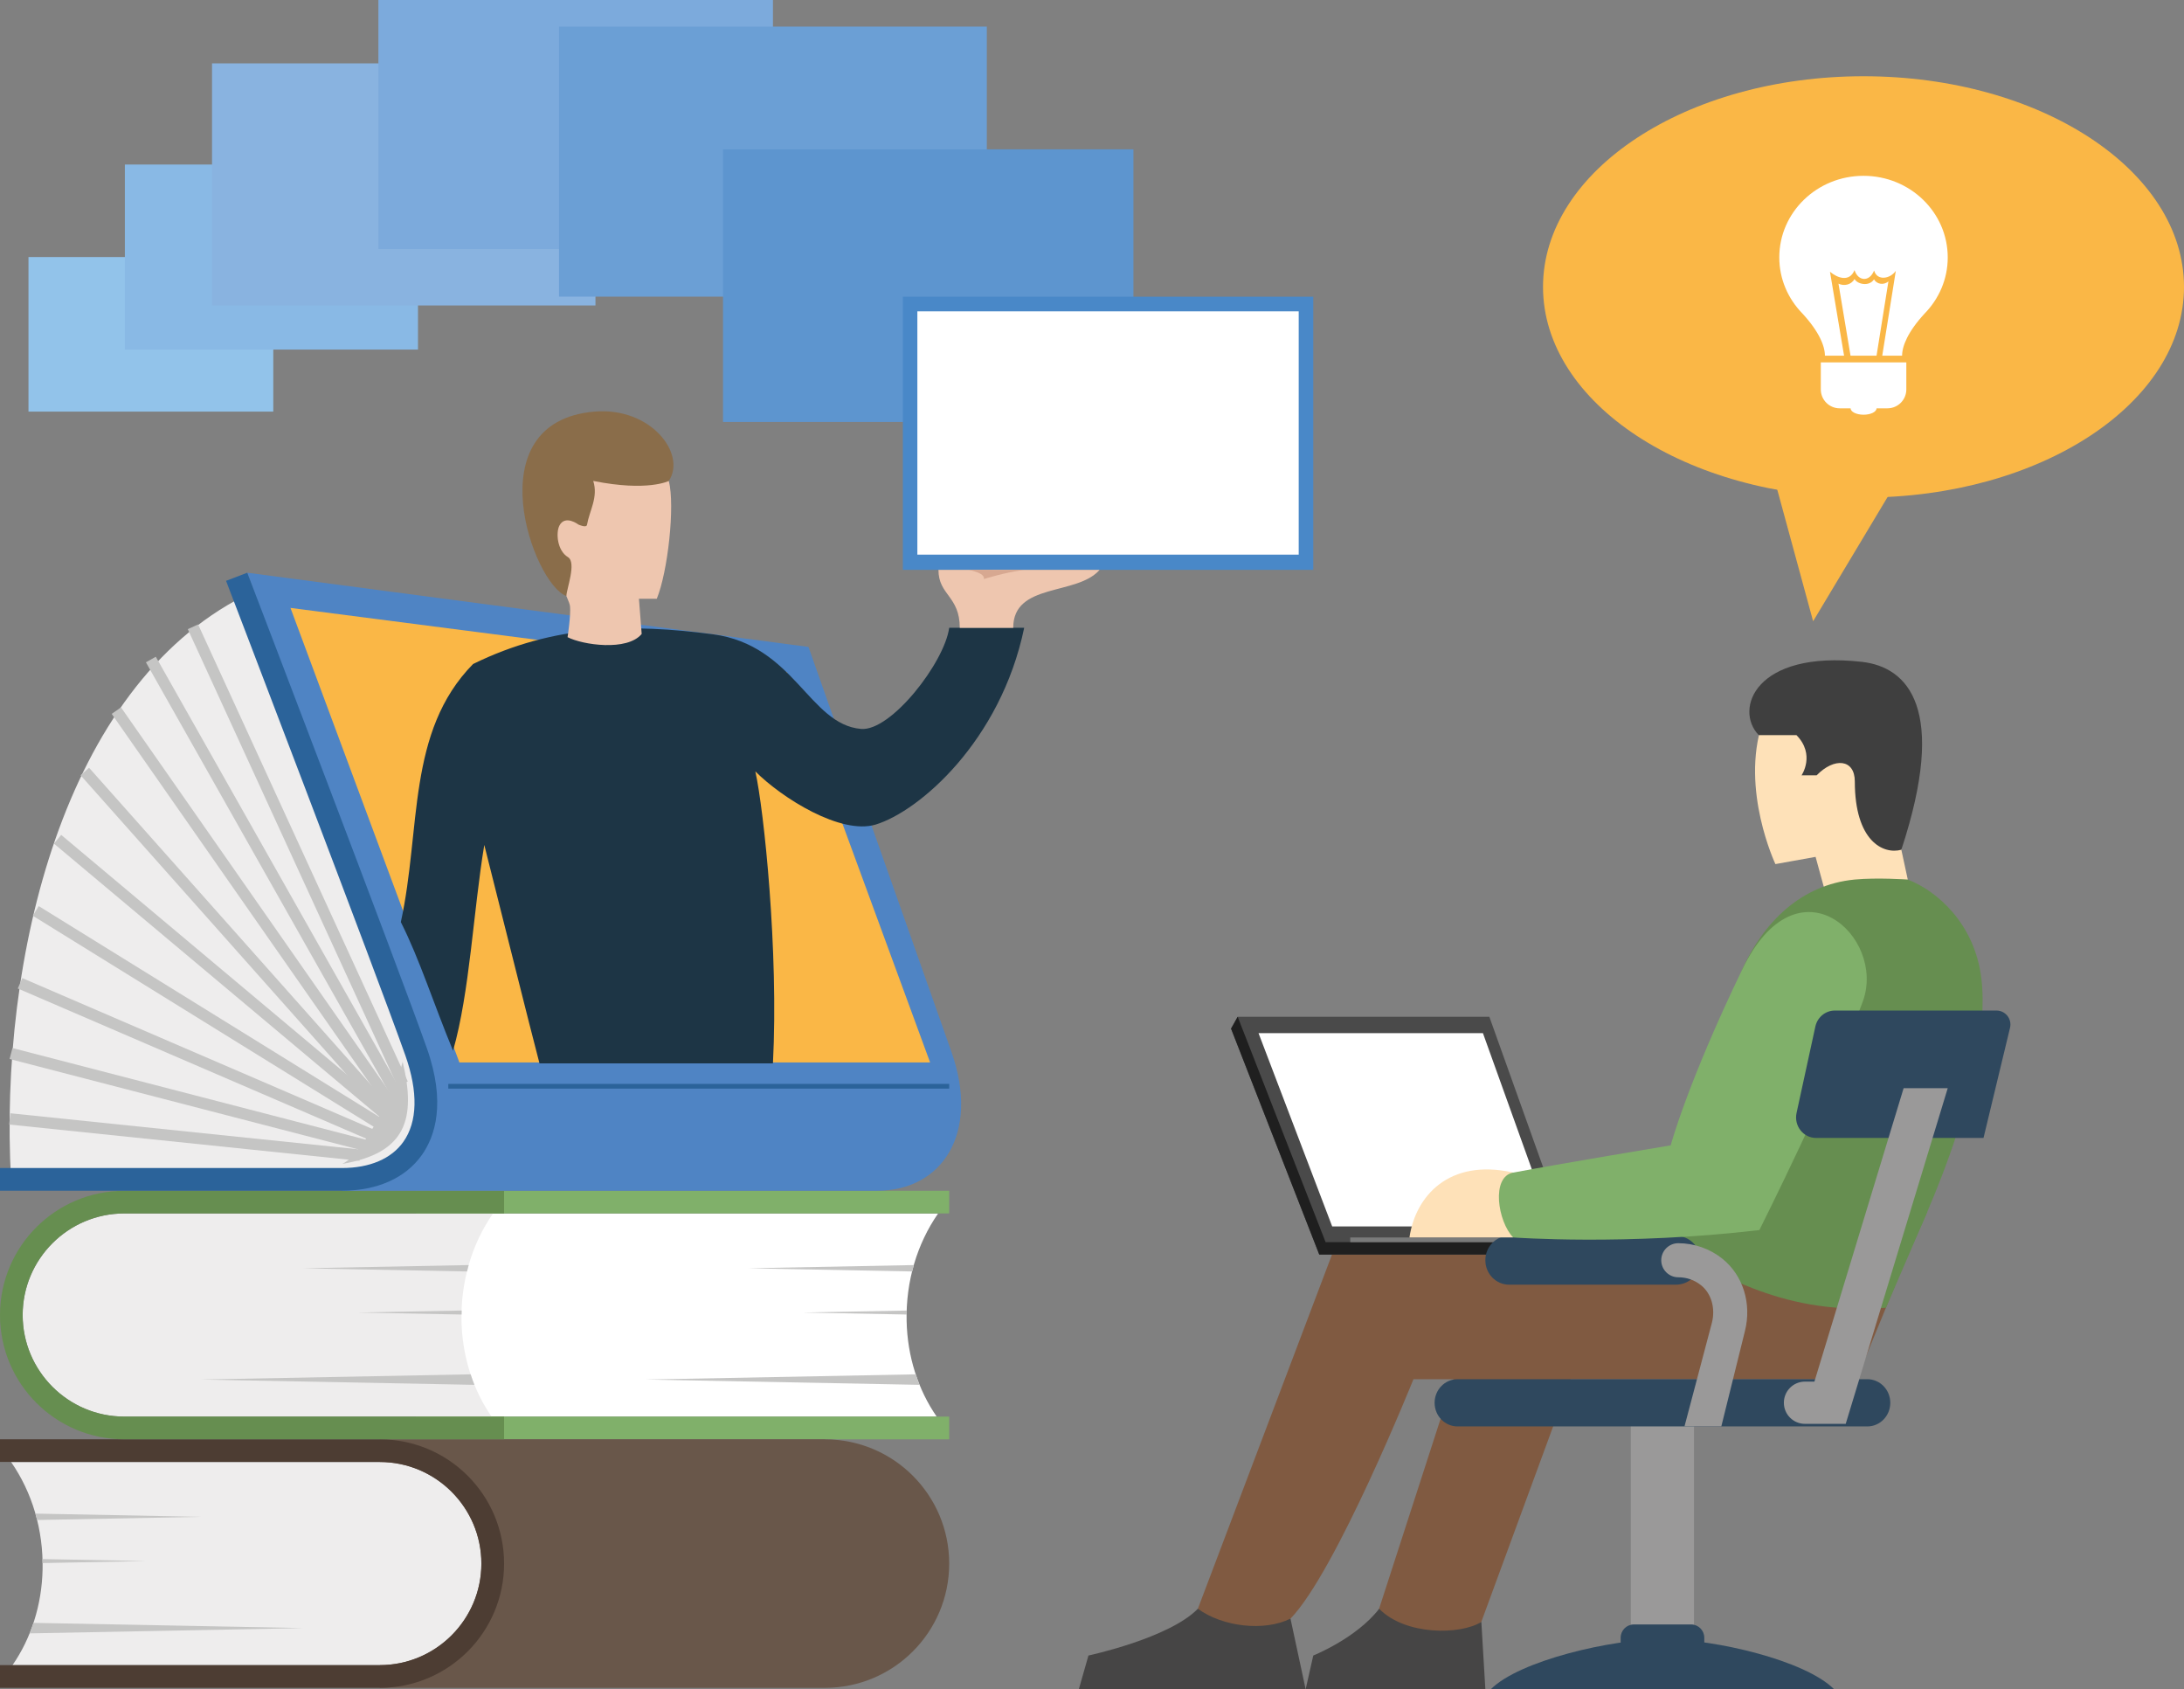 <?xml version="1.0" encoding="UTF-8"?><svg id="Layer_2" xmlns="http://www.w3.org/2000/svg" viewBox="0 0 371.87 287.55"><rect x="0" y="0" width="371.87" height="287.55" fill="#808080" stroke="none"/><defs><style>.cls-1{fill:#fab746;}.cls-2{fill:#69574a;}.cls-3{fill:#668e50;}.cls-4{fill:#eeeded;}.cls-5{fill:#eec6af;}.cls-6{fill:#fee1b8;}.cls-7{fill:#fff;}.cls-8{fill:#805a41;}.cls-9{fill:#80b06a;}.cls-10{fill:#6b9fd5;}.cls-11{fill:#7caadc;}.cls-12{fill:#89b9e5;}.cls-13{fill:#92c3ea;}.cls-14{fill:#d7a891;}.cls-15{fill:#c5c5c4;}.cls-16{fill:#1f1f1f;}.cls-17{fill:#1d3545;}.cls-18{fill:#3f3f3f;}.cls-19{fill:#464545;}.cls-20{fill:#8a6d4a;}.cls-21{fill:#89b3e0;}.cls-22{fill:#9a9999;}.cls-23{fill:#2b639a;}.cls-24{fill:#4a4a4a;}.cls-25{fill:#4988c8;}.cls-26{fill:#2f485e;}.cls-27{fill:#5d95cf;}.cls-28{fill:#4d3d33;}.cls-29{fill:#4f84c4;}.cls-30{fill:#7a7b7b;}</style></defs><g id="Layer_1-2"><path class="cls-4" d="m1.88,200.77h56.38c10.93,0,17.52-7.77,12.6-21.71-4.93-13.94-29.3-77.6-29.3-77.6C10.91,117.07-.21,163,1.88,200.77Z"/><path class="cls-7" d="m159.73,206.58h-88.88v34.58h88.64c-3.16-4.57-4.99-10.22-5.12-16.28-.14-6.75,1.78-13.14,5.36-18.3Z"/><rect class="cls-9" x="70.85" y="202.71" width="90.77" height="3.86"/><rect class="cls-9" x="70.85" y="241.16" width="90.77" height="3.87"/><path class="cls-15" d="m154.4,223.09c0,.23,0,.46-.01.69l-17.67-.34,17.68-.34Z"/><path class="cls-15" d="m155.92,233.95c.2.61.42,1.21.65,1.8l-46.61-.9,45.96-.89Z"/><path class="cls-15" d="m155.6,215.36c-.1.36-.19.73-.28,1.09l-27.92-.54,28.19-.55Z"/><rect class="cls-13" x="4.85" y="43.76" width="41.68" height="26.31"/><rect class="cls-12" x="21.26" y="28.01" width="49.91" height="31.5"/><rect class="cls-21" x="36.1" y="10.79" width="65.29" height="41.21"/><rect class="cls-11" x="64.43" width="67.18" height="42.4"/><rect class="cls-10" x="95.19" y="4.53" width="72.84" height="45.97"/><rect class="cls-27" x="123.11" y="25.42" width="69.88" height="46.41"/><rect class="cls-25" x="153.73" y="50.51" width="69.88" height="46.5"/><rect class="cls-7" x="156.2" y="53" width="64.93" height="41.42"/><path class="cls-2" d="m140.47,245.02h-75.79v42.31h75.79c11.68,0,21.15-9.47,21.15-21.15s-9.47-21.15-21.15-21.15Z"/><path class="cls-4" d="m2.13,283.47c3.16-4.57,4.99-10.22,5.12-16.28.14-6.75-1.78-13.14-5.36-18.3h62.78c9.53,0,17.29,7.76,17.29,17.29s-7.76,17.29-17.29,17.29H2.13Z"/><path class="cls-28" d="m64.68,245.02H0v3.86h64.68c9.53,0,17.29,7.76,17.29,17.29s-7.76,17.29-17.29,17.29H0v3.87h64.68c11.68,0,21.15-9.47,21.15-21.15s-9.47-21.15-21.15-21.15Z"/><path class="cls-15" d="m7.22,265.4c0,.23,0,.46.01.69l17.67-.34-17.68-.34Z"/><path class="cls-15" d="m5.7,276.26c-.2.61-.42,1.21-.65,1.8l46.61-.9-45.96-.89Z"/><path class="cls-15" d="m6.03,257.67c.1.36.19.73.28,1.09l27.92-.54-28.19-.55Z"/><path class="cls-4" d="m83.7,241.16c-3.16-4.57-4.99-10.22-5.12-16.28-.14-6.75,1.78-13.14,5.36-18.3H21.15c-9.53,0-17.29,7.76-17.29,17.29s7.76,17.29,17.29,17.29h62.54Z"/><path class="cls-3" d="m21.15,202.71h64.68v3.86H21.15c-9.53,0-17.29,7.76-17.29,17.29s7.76,17.29,17.29,17.29h64.68v3.87H21.15c-11.68,0-21.15-9.47-21.15-21.15s9.47-21.15,21.15-21.15Z"/><path class="cls-15" d="m78.61,223.09c0,.23,0,.46-.01.69l-17.67-.34,17.68-.34Z"/><path class="cls-15" d="m80.13,233.95c.2.61.42,1.21.65,1.8l-46.61-.9,45.96-.89Z"/><path class="cls-15" d="m79.8,215.36c-.1.36-.19.73-.28,1.09l-27.92-.54,28.19-.55Z"/><path class="cls-29" d="m149.4,202.7c10.93,0,17.52-9.7,12.6-23.64-3.07-8.69-24.34-68.93-24.34-68.93l-95.56-12.63s23.82,67.61,28.75,81.56c4.93,13.94-1.67,21.71-12.6,21.71v1.93s80.22,0,91.15,0Z"/><polygon class="cls-1" points="78.22 180.87 49.46 103.49 133.97 114.42 158.37 180.87 78.22 180.87"/><path class="cls-17" d="m161.62,106.88c-.82,5.93-9.92,17.66-15.02,17.21-8.86-.77-11.33-14.28-25.21-16.11-13.76-1.82-27.04-1.72-40.84,5.06-11.34,11.54-8.83,28.12-12.3,43.93,3.22,6.38,5.48,13.64,8.89,21.9,2.85-9.93,3.45-23.76,5.32-35.03,1.3,5.06,8.11,32.38,9.4,37.19h39.75c.98-19.08-1.53-43.16-3-49.71,4.56,4.56,14.58,10.85,20.49,9.05,7.39-2.25,21.27-14.18,25.29-33.5h-12.76Z"/><rect class="cls-15" x="30.52" y="163.59" width="1.93" height="59.96" transform="translate(-164.3 204.95) rotate(-84.09)"/><rect class="cls-15" x="31.53" y="155.66" width="1.93" height="63.26" transform="translate(-156.96 171.75) rotate(-75.47)"/><rect class="cls-15" x="33.41" y="147.03" width="1.93" height="67.43" transform="translate(-145.22 140.78) rotate(-66.69)"/><rect class="cls-15" x="35.49" y="138.16" width="1.93" height="71.42" transform="translate(-130.58 113.37) rotate(-58.25)"/><rect class="cls-15" x="37.69" y="129.41" width="1.93" height="75.3" transform="translate(-114.19 89.32) rotate(-50.01)"/><rect class="cls-15" x="39.35" y="121.49" width="1.93" height="77.88" transform="translate(-96.41 67.33) rotate(-41.64)"/><rect class="cls-15" x="42.78" y="113.45" width="1.93" height="83.62" transform="translate(-81.01 53.01) rotate(-34.93)"/><rect class="cls-15" x="45.83" y="106.72" width="1.93" height="85.76" transform="translate(-67.57 42.4) rotate(-29.48)"/><rect class="cls-15" x="49.74" y="102.81" width="1.93" height="85.6" transform="translate(-56.11 34.41) rotate(-24.65)"/><path class="cls-15" d="m58.26,198.14c3.52-1.48,9.22-12.92,10.3-17.39,2.32,9.69.63,15.55-10.3,17.39Z"/><path class="cls-23" d="m58.25,202.7H0v-3.86h58.25c4.69,0,8.4-1.58,10.43-4.46,2.41-3.41,2.53-8.49.35-14.68-4.86-13.76-30.28-80.15-30.54-80.82l3.61-1.38c.26.67,25.69,67.1,30.57,80.91,3.32,9.38,1.38,15.07-.83,18.2-2.78,3.93-7.6,6.09-13.58,6.09Z"/><rect class="cls-23" x="76.33" y="184.52" width="85.29" height=".8"/><ellipse class="cls-1" cx="317.3" cy="48.84" rx="54.57" ry="35.86"/><polygon class="cls-1" points="301.12 77.87 308.72 105.76 324.39 79.62 301.12 77.87"/><path class="cls-22" d="m277.67,241.07v43.99s0,.06,0,.09h10.77s0-.06,0-.09v-43.99h-10.79Z"/><path class="cls-6" d="m310.53,150.94l-1.39-5.07-6.84,1.23s-5.99-12.65-2.22-24.06h18.99l5.77,26.7-5.38,5.53-8.92-4.32Z"/><path class="cls-18" d="m299.47,125.15c-4.24-4.35-.66-14.51,17.54-12.48,7.87.88,14.65,7.96,6.73,31.99-3.13.85-7.92-1.53-7.92-11.62,0-3.86-3.51-4.13-6.5-1.05h-2.57s2.4-3.5-.86-6.84h-6.42Z"/><path class="cls-3" d="m296.65,165.01c3.59-7.9,9.92-14.4,19.16-15.28,3.78-.36,9.02,0,9.02,0,5.07,1.96,11.43,7.59,12.54,16.86,2.14,17.89-12.54,46.97-12.54,46.97h-41.35l13.17-48.55Z"/><polygon class="cls-8" points="234.82 273.87 248.83 230.6 268.95 230.6 252.22 276.11 244.89 281.83 234.14 281.83 234.82 273.87"/><path class="cls-8" d="m203.96,273.87l22.84-60.3h98.03l-8.7,21.22h-75.46s-13.19,32.8-20.94,40.76l-3.4,3.49-9.65.56-2.72-5.72Z"/><polygon class="cls-24" points="265.82 207.29 253.59 173.09 210.74 173.09 209.61 175.11 224.63 213.57 268.95 213.57 265.82 207.29"/><polygon class="cls-7" points="214.29 175.88 226.83 208.78 264.32 208.78 252.5 175.88 214.29 175.88"/><path class="cls-19" d="m183.7,287.55l1.63-5.72s13.73-2.93,18.63-7.96c4.21,3.07,11.29,3.91,15.77,1.68l2.58,12h-38.61Z"/><path class="cls-19" d="m222.32,287.55l1.29-5.72s7.34-2.93,11.22-7.96c4.46,4.57,13.85,4.47,17.4,2.24l.68,11.44h-30.59Z"/><polygon class="cls-16" points="210.74 173.09 209.61 175.11 224.63 213.57 268.95 213.57 267.97 211.46 225.71 211.46 210.74 173.09"/><rect class="cls-30" x="229.91" y="210.66" width="36.26" height=".8"/><path class="cls-26" d="m285.36,210.38h-28.4c-2.24,0-4.05,1.86-4.05,4.16s1.81,4.16,4.05,4.16h28.4c2.3,0,4.16-1.86,4.16-4.16s-1.86-4.16-4.16-4.16Z"/><path class="cls-6" d="m239.99,210.66c1.01-7,6.71-13.51,17.66-11.05v11.05h-17.66Z"/><path class="cls-9" d="m257.65,199.61c-3.81.73-2.62,8.36,0,11.05,0,0,19.33,1.42,41.92-1.26,0,0,12.66-25.28,17.62-38.94,4-11-11.12-24.94-20.53-5.44-9.41,19.5-12.19,29.96-12.19,29.96,0,0-19.46,3.23-26.81,4.64Z"/><path class="cls-3" d="m283.48,213.57c9.41,1.85,17.97,10.46,37.64,9.06l7.04-16.32-44.68,7.27Z"/><path class="cls-26" d="m317.95,234.79h-69.77c-2.16,0-3.91,1.8-3.91,4.02s1.75,4.02,3.91,4.02h69.77c2.16,0,3.91-1.8,3.91-4.02s-1.75-4.02-3.91-4.02Z"/><path class="cls-26" d="m337.73,193.72h-28.51c-2.18,0-3.79-2.07-3.32-4.25l3.2-14.71c.35-1.6,1.73-2.73,3.32-2.73h27.52c1.53,0,2.67,1.44,2.31,2.93l-4.52,18.77Z"/><path class="cls-22" d="m324.13,185.25l-15.19,49.95h-1.61c-1.99,0-3.59,1.61-3.59,3.6s1.61,3.59,3.59,3.59h6.94l17.37-57.14h-7.51Z"/><path class="cls-26" d="m283.07,279.04c-8.66,0-24.33,3.64-29.21,8.51h58.41c-4.87-4.87-20.15-8.51-29.21-8.51Z"/><path class="cls-26" d="m278.21,276.54h9.72c1.25,0,2.26,1.01,2.26,2.26v1.04h-14.24v-1.04c0-1.25,1.01-2.26,2.26-2.26Z"/><path class="cls-22" d="m285.76,217.44c1.43,0,2.77.47,3.88,1.36,1.75,1.4,2.47,3.9,1.85,6.36l-4.67,17.66h6.27l4.02-16.23c1.18-4.66-.32-9.49-3.84-12.31-2.12-1.7-4.79-2.64-7.51-2.64-1.6,0-2.9,1.3-2.9,2.9s1.3,2.9,2.9,2.9Z"/><path class="cls-7" d="m310.03,61.69v4.61c0,1.77,1.44,3.21,3.21,3.21h1.86c0,.6.99,1.09,2.21,1.09s2.21-.49,2.21-1.09h1.86c1.77,0,3.21-1.44,3.21-3.21v-4.61h-14.54Z"/><path class="cls-7" d="m321.54,47.9c-.85.73-2.02.44-2.45-.34-.84,1.27-2.82.84-3.32-.06-.55.99-1.79,1.25-2.73.79l2.05,12.26h4.43l2.02-12.64Z"/><path class="cls-7" d="m331.64,43.82c0-7.67-6.42-13.89-14.34-13.89s-14.34,6.22-14.34,13.89c0,3.7,1.5,7.05,3.93,9.54h0c2.88,3.12,3.84,5.58,3.84,7.19h3.26l-2.4-14.29c1.25,1.06,3.32,1.84,4.18-.28.58,1.89,2.54,2.09,3.33.07.5,1.79,2.72,1.46,3.7.06l-2.31,14.44h3.38c0-1.61.96-4.06,3.84-7.18h0c2.43-2.49,3.93-5.84,3.93-9.54Z"/><path class="cls-5" d="m113.88,81.88c1.08,4.2-.17,15.5-2.05,20.05h-3.04l.47,5.99c-2.46,2.99-10.06,1.87-12.62.55,0,0,.58-3.81.42-5.25-.14-1.29-3.18-6.77-3.18-6.77l-.09-1.44-.66-13.12,7.31-5.29,10.44,3.42,3,1.87Z"/><path class="cls-20" d="m96.44,101.46c-5.6-1.93-15.68-29.64,4.77-31.39,9.59-.82,15.73,7.19,12.67,11.8,0,0-3.57,1.87-12.87,0,.89,2.76-.65,5.09-1.06,7.47-.1.59-1.46-.04-1.46-.04,0,0-2.28-1.74-3.25.2-.61,1.22-.36,4.24,1.46,5.34,1.52.91-.26,5.49-.26,6.63Z"/><path class="cls-5" d="m163.42,106.88c0-5.42-3.63-5.55-3.63-9.87h27.44c-3.87,4.45-14.71,2.13-14.71,9.87h-9.1Z"/><path class="cls-14" d="m164.94,96.99c1.98.51,2.61.87,2.61,1.58,0,0,3.31-1.07,6.83-1.56l-9.44-.02Z"/></g></svg>